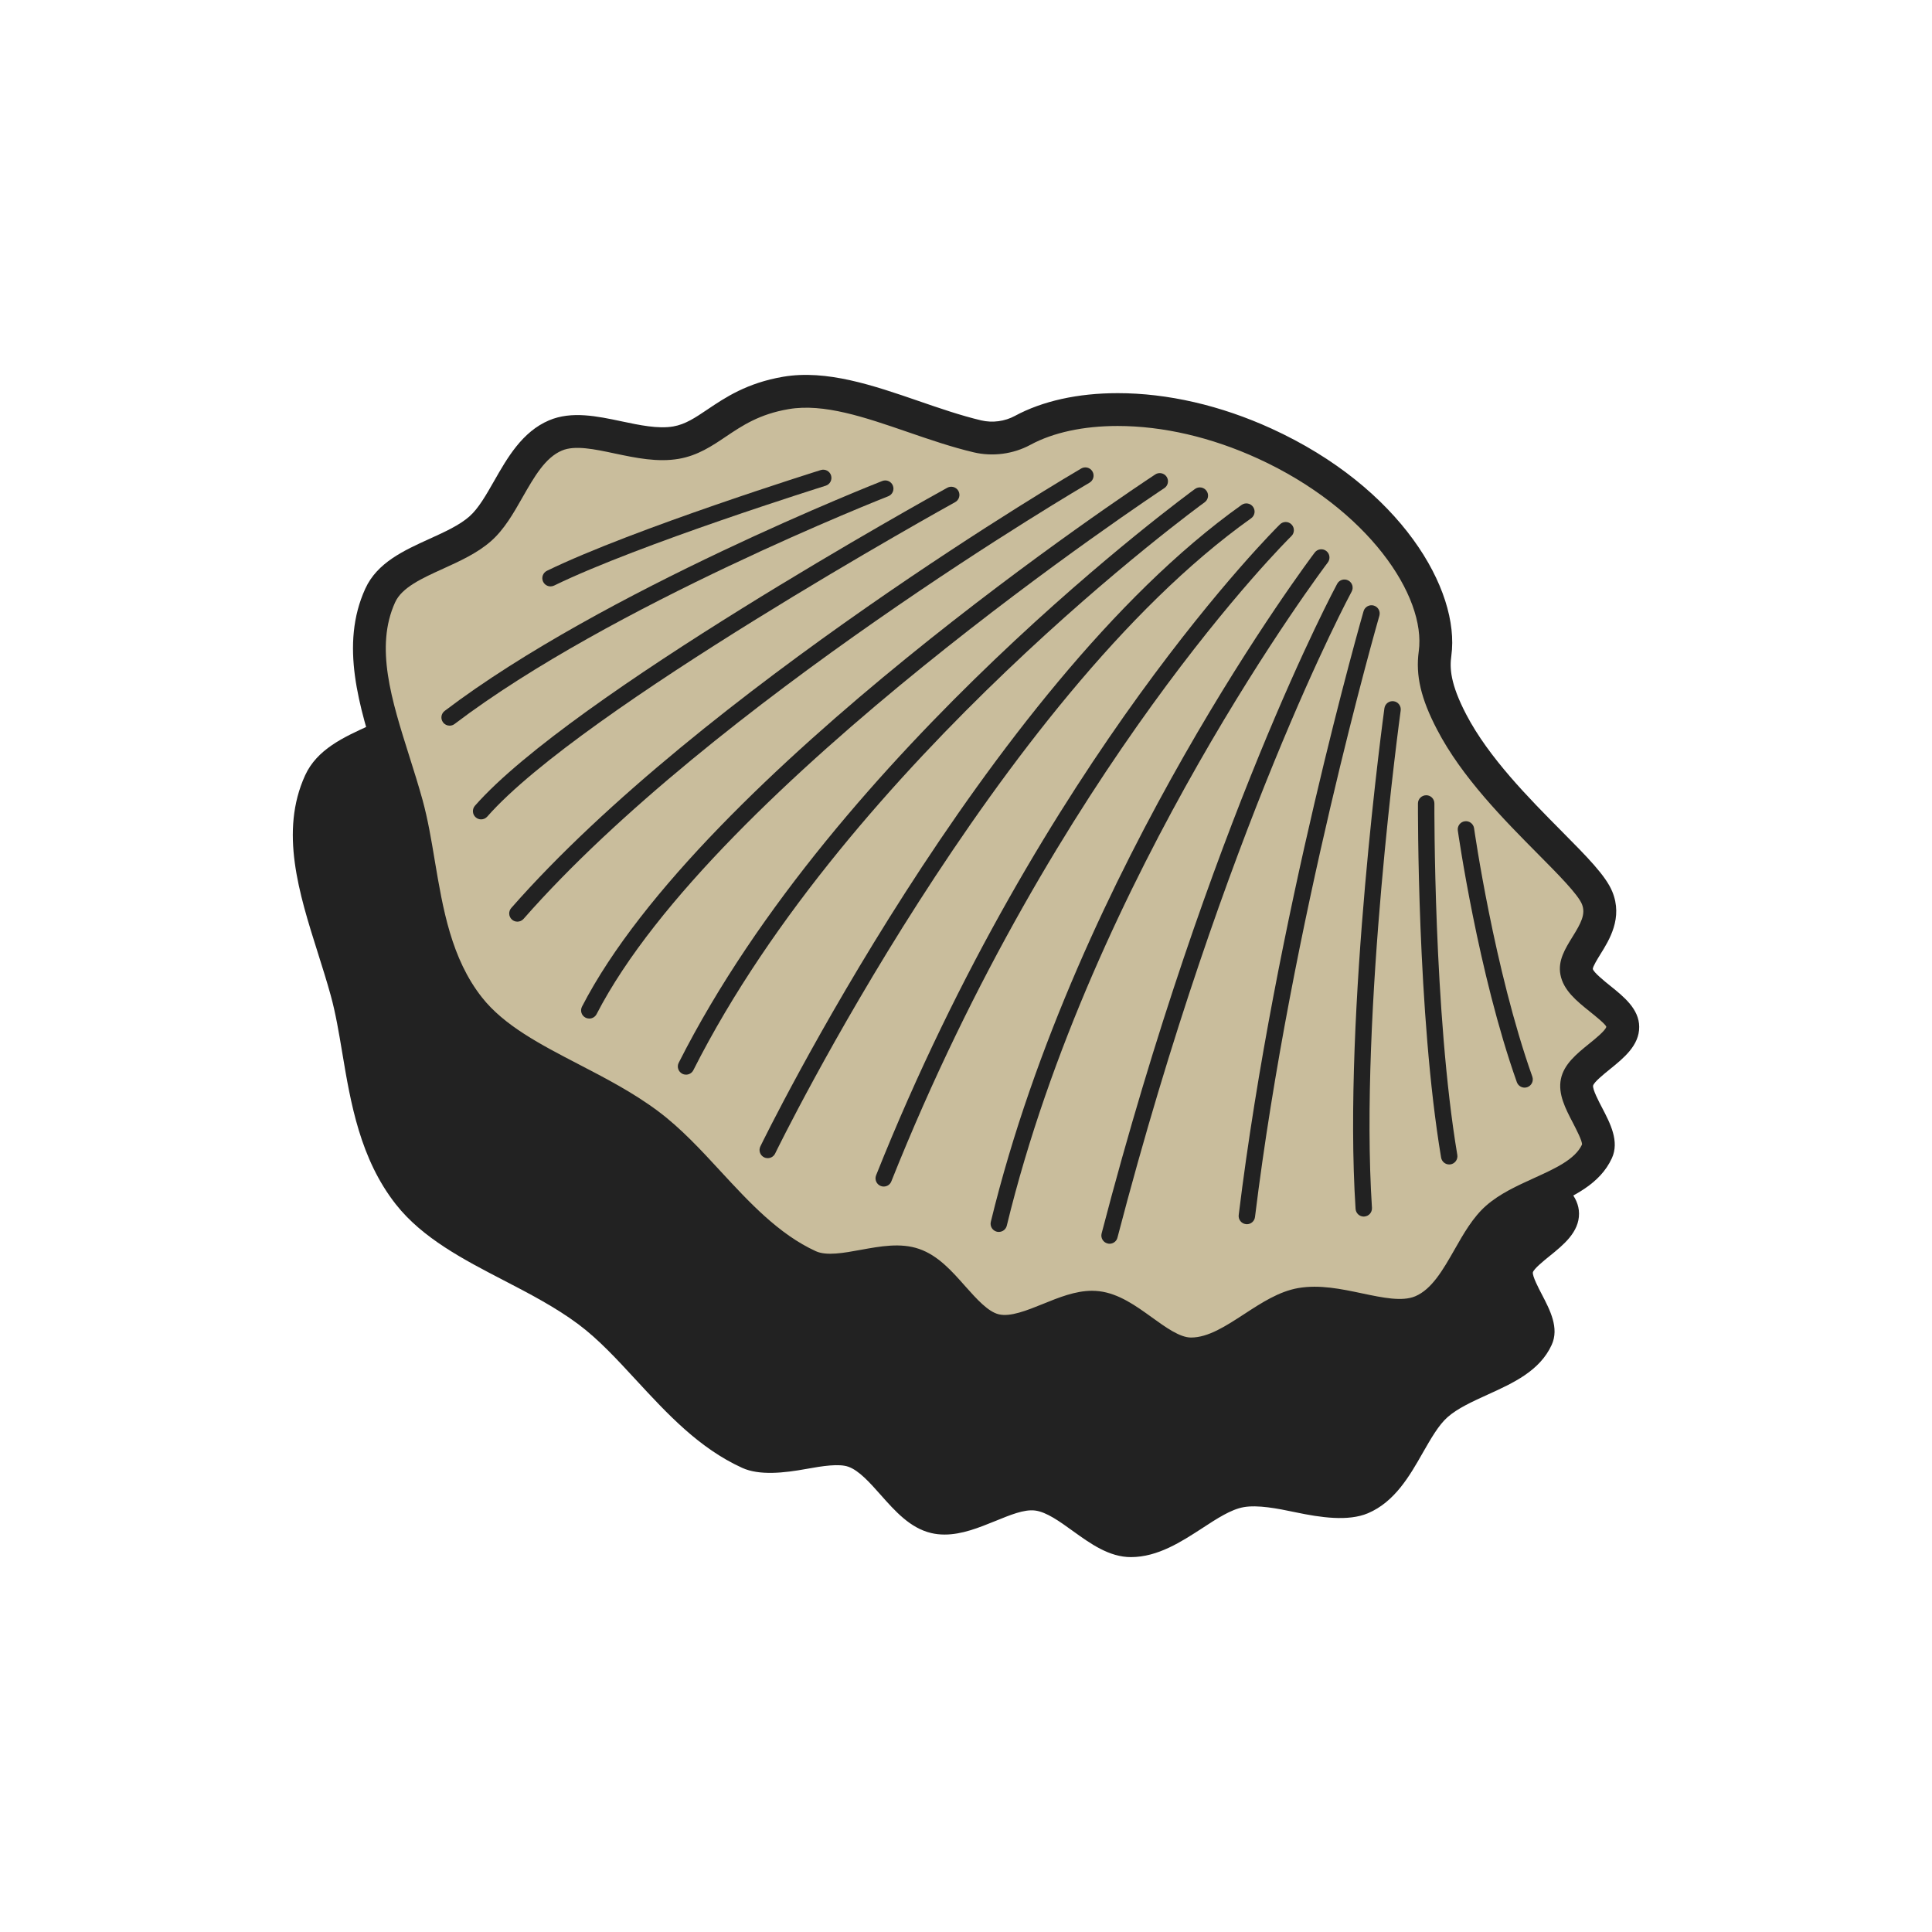 <?xml version="1.0" encoding="utf-8"?>
<!-- Generator: Adobe Illustrator 16.0.0, SVG Export Plug-In . SVG Version: 6.00 Build 0)  -->
<!DOCTYPE svg PUBLIC "-//W3C//DTD SVG 1.1//EN" "http://www.w3.org/Graphics/SVG/1.1/DTD/svg11.dtd">
<svg version="1.1" id="レイヤー_1" xmlns="http://www.w3.org/2000/svg" xmlns:xlink="http://www.w3.org/1999/xlink" x="0px"
	 y="0px" width="130px" height="130px" viewBox="0 0 130 130" enable-background="new 0 0 130 130" xml:space="preserve">
<g>
	<path fill="#222222" d="M48.836,39.006c3.927-0.667,8.505,1.888,12.883,2.922c0.325,0.078,0.66,0.115,0.99,0.115
		c0.712,0,1.419-0.177,2.055-0.519c1.69-0.915,3.902-1.4,6.392-1.4c3.193,0,6.61,0.791,9.883,2.286
		c8.192,3.743,12.025,10.076,11.47,14.131c-0.176,1.282,0.066,2.594,1.112,4.603c2.715,5.214,8.933,9.738,9.793,11.839
		c0.859,2.1-1.624,3.682-1.382,4.959c0.255,1.35,3.102,2.418,3.109,3.723c0.01,1.361-2.819,2.434-3.082,3.727
		c-0.27,1.312,1.901,3.426,1.342,4.648c-1.053,2.303-4.746,2.746-6.724,4.48c-1.823,1.602-2.576,5.23-5.067,6.285
		c-2.224,0.941-5.455-0.945-8.118-0.482c-2.392,0.42-4.714,3.346-7.398,3.346h0.002h-0.002c-2.13,0-4.129-2.857-6.312-3.125
		c-2.118-0.26-4.735,2.039-6.871,1.537c-2.082-0.492-3.404-3.717-5.475-4.434c-2.025-0.701-5.054,1.025-7.043,0.117
		c-4.479-2.047-7.184-6.824-10.807-9.535c-4.012-3-9.334-4.387-12.077-7.867c-3.18-4.037-3.042-9.488-4.188-13.662
		c-1.33-4.855-3.724-9.826-1.782-14.072c1.053-2.303,4.745-2.745,6.721-4.479c1.824-1.602,2.576-5.228,5.065-6.285
		c2.223-0.94,5.455,0.949,8.117,0.484C43.835,41.932,44.912,39.672,48.836,39.006"/>
	<path fill="#222222" d="M76.095,104.775c-1.465-0.002-2.708-0.896-3.911-1.762c-0.87-0.629-1.77-1.279-2.538-1.373
		c-0.745-0.092-1.681,0.303-2.695,0.715c-1.095,0.443-2.228,0.902-3.391,0.902c-0.312,0-0.615-0.033-0.902-0.102
		c-1.417-0.334-2.428-1.473-3.402-2.572c-0.717-0.807-1.454-1.641-2.182-1.893c-0.616-0.213-1.691-0.055-2.812,0.15
		c-1.513,0.275-3.169,0.457-4.328-0.074c-2.904-1.324-5.041-3.645-7.113-5.885c-1.306-1.416-2.539-2.754-3.895-3.768
		c-1.534-1.146-3.319-2.074-5.049-2.971c-2.676-1.387-5.442-2.824-7.235-5.098c-2.412-3.062-3.051-6.844-3.608-10.18
		c-0.232-1.383-0.45-2.689-0.777-3.873c-0.264-0.961-0.57-1.922-0.873-2.885c-1.268-4.009-2.579-8.157-0.852-11.939
		c0.801-1.749,2.593-2.564,4.325-3.35c1.027-0.466,1.998-0.908,2.673-1.5c0.609-0.534,1.123-1.436,1.666-2.391
		c0.886-1.551,1.886-3.31,3.697-4.079c1.327-0.562,3.176-0.292,4.893,0.07c0.93,0.197,1.89,0.4,2.738,0.4l0,0
		c0.265,0,0.505-0.02,0.728-0.058c0.816-0.142,1.474-0.584,2.308-1.145c1.177-0.795,2.651-1.784,5.096-2.2
		c0.487-0.083,1.005-0.125,1.537-0.125c2.463,0,5.06,0.894,7.567,1.758c1.396,0.482,2.839,0.979,4.213,1.304
		c0.747,0.177,1.577,0.071,2.266-0.301c1.855-1.003,4.247-1.532,6.919-1.532c3.351,0,6.928,0.824,10.343,2.386
		c8.679,3.965,12.712,10.835,12.104,15.286c-0.113,0.833-0.071,1.888,0.999,3.942c1.514,2.909,4.227,5.644,6.406,7.842
		c1.736,1.75,2.989,3.018,3.43,4.088c0.721,1.766-0.199,3.248-0.812,4.229c-0.198,0.318-0.498,0.799-0.505,0.969
		c0.048,0.232,0.784,0.824,1.18,1.143c0.908,0.729,1.938,1.559,1.946,2.752c0.01,1.254-1.05,2.111-1.982,2.863
		c-0.395,0.32-1.055,0.854-1.123,1.094c-0.04,0.252,0.378,1.055,0.604,1.486c0.553,1.061,1.181,2.264,0.66,3.398
		c-0.799,1.75-2.591,2.566-4.323,3.352c-1.028,0.469-1.999,0.91-2.676,1.504c-0.606,0.533-1.12,1.438-1.668,2.393
		c-0.881,1.551-1.885,3.309-3.696,4.078c-1.327,0.559-3.179,0.293-4.895-0.07c-1.218-0.258-2.524-0.506-3.467-0.34
		c-0.845,0.148-1.79,0.762-2.788,1.416C79.491,103.74,77.906,104.773,76.095,104.775z M69.436,99.42
		c0.161,0,0.322,0.008,0.479,0.029c1.328,0.162,2.464,0.982,3.562,1.771c0.917,0.662,1.868,1.346,2.616,1.346h0.002
		c1.156,0,2.338-0.773,3.589-1.588c1.144-0.744,2.326-1.516,3.618-1.742c1.312-0.227,2.881,0.057,4.302,0.357
		c1.436,0.303,2.786,0.535,3.577,0.197c1.122-0.479,1.859-1.77,2.639-3.139c0.61-1.072,1.244-2.182,2.131-2.961
		c0.919-0.807,2.086-1.338,3.218-1.852c1.427-0.646,2.772-1.26,3.229-2.258c0.031-0.229-0.388-1.031-0.611-1.463
		c-0.499-0.955-1.016-1.943-0.808-2.951c0.203-0.994,1.064-1.689,1.897-2.365c0.386-0.312,1.105-0.895,1.163-1.146
		c-0.07-0.186-0.728-0.713-1.121-1.029c-0.871-0.701-1.771-1.424-1.971-2.479c-0.181-0.945,0.32-1.748,0.801-2.523
		c0.584-0.934,0.918-1.553,0.643-2.223c-0.273-0.664-1.634-2.041-2.953-3.371c-2.283-2.303-5.125-5.169-6.795-8.376
		c-1.082-2.075-1.447-3.649-1.229-5.262c0.507-3.714-3.406-9.583-10.833-12.977c-3.129-1.43-6.39-2.187-9.425-2.187
		c-2.304,0-4.334,0.438-5.866,1.267c-1.161,0.627-2.562,0.807-3.827,0.507c-1.481-0.35-2.978-0.866-4.425-1.364
		C54.589,40.796,52.282,40,50.19,40c-0.408,0-0.801,0.033-1.168,0.094c-1.975,0.336-3.122,1.109-4.232,1.855
		c-0.923,0.622-1.88,1.266-3.159,1.487c-0.353,0.063-0.715,0.092-1.108,0.092l0,0c-1.079,0-2.157-0.227-3.197-0.447
		c-1.429-0.302-2.78-0.533-3.572-0.198c-1.12,0.477-1.859,1.771-2.638,3.138c-0.61,1.072-1.24,2.179-2.13,2.957
		c-0.919,0.809-2.089,1.339-3.217,1.853c-1.425,0.647-2.771,1.259-3.23,2.255c-1.375,3.01-0.244,6.577,0.948,10.356
		c0.312,0.989,0.625,1.979,0.897,2.965c0.357,1.292,0.585,2.653,0.825,4.091c0.545,3.227,1.105,6.561,3.164,9.18
		c1.502,1.9,3.939,3.164,6.522,4.506c1.806,0.936,3.673,1.904,5.352,3.16c1.519,1.137,2.881,2.611,4.194,4.037
		c1.923,2.082,3.909,4.234,6.41,5.377c0.639,0.293,1.795,0.133,3.012-0.092c1.361-0.25,2.846-0.439,3.933-0.064
		c1.273,0.441,2.208,1.494,3.111,2.514c0.747,0.842,1.521,1.715,2.257,1.889c0.747,0.176,1.877-0.262,2.955-0.699
		C67.194,99.871,68.307,99.42,69.436,99.42z"/>
	<path fill="#C9BD9C" d="M52.886,26.439c3.927-0.665,8.505,1.89,12.881,2.925c0.329,0.076,0.661,0.113,0.993,0.113
		c0.713,0,1.418-0.174,2.053-0.519c1.69-0.916,3.901-1.398,6.39-1.398c3.196,0,6.613,0.79,9.886,2.284
		c8.191,3.744,12.022,10.077,11.468,14.133c-0.17,1.281,0.068,2.594,1.116,4.602c2.716,5.214,8.929,9.738,9.79,11.839
		c0.859,2.099-1.622,3.683-1.381,4.958c0.259,1.352,3.1,2.418,3.108,3.724c0.011,1.364-2.818,2.433-3.082,3.726
		c-0.268,1.314,1.904,3.428,1.342,4.648c-1.054,2.305-4.745,2.748-6.723,4.482c-1.824,1.6-2.577,5.229-5.063,6.285
		c-2.229,0.943-5.458-0.945-8.122-0.482c-2.394,0.418-4.714,3.344-7.4,3.344h0.002h-0.002c-2.129,0-4.128-2.855-6.311-3.123
		c-2.117-0.26-4.732,2.041-6.871,1.535c-2.078-0.49-3.405-3.715-5.475-4.434c-2.025-0.701-5.054,1.027-7.042,0.117
		c-4.48-2.047-7.186-6.824-10.807-9.533c-4.011-3-9.332-4.387-12.078-7.869c-3.182-4.037-3.042-9.485-4.189-13.661
		c-1.329-4.854-3.721-9.825-1.783-14.072c1.054-2.303,4.746-2.745,6.724-4.479c1.823-1.601,2.575-5.228,5.065-6.282
		c2.222-0.943,5.453,0.946,8.116,0.481C47.883,29.367,48.962,27.106,52.886,26.439"/>
	<path fill="#222222" d="M80.141,92.209c-1.463,0-2.705-0.895-3.907-1.762c-0.867-0.627-1.771-1.277-2.539-1.371
		c-0.705-0.092-1.725,0.32-2.694,0.713c-1.327,0.537-2.831,1.15-4.293,0.801c-1.415-0.334-2.426-1.473-3.402-2.572
		c-0.715-0.805-1.455-1.639-2.182-1.891c-0.695-0.242-1.771-0.043-2.811,0.15c-1.464,0.268-2.975,0.545-4.33-0.074
		c-2.902-1.326-5.043-3.645-7.111-5.885c-1.307-1.416-2.545-2.752-3.896-3.768c-1.536-1.148-3.323-2.076-5.051-2.973
		c-2.676-1.389-5.442-2.824-7.231-5.096c-2.417-3.065-3.052-6.85-3.612-10.189c-0.232-1.38-0.45-2.683-0.776-3.867
		c-0.261-0.956-0.564-1.917-0.869-2.877c-1.271-4.012-2.584-8.161-0.854-11.945c0.801-1.747,2.592-2.562,4.323-3.348
		c1.029-0.468,2.001-0.909,2.676-1.502c0.61-0.535,1.122-1.436,1.668-2.392c0.885-1.551,1.886-3.309,3.694-4.077
		c1.52-0.644,3.233-0.282,4.893,0.069c1.203,0.255,2.449,0.517,3.467,0.341c0.812-0.141,1.471-0.584,2.306-1.146
		c1.18-0.795,2.651-1.783,5.095-2.199c2.918-0.494,6.063,0.586,9.104,1.633c1.396,0.481,2.84,0.98,4.216,1.305
		c0.757,0.177,1.581,0.069,2.266-0.302c1.854-1.003,4.245-1.531,6.916-1.531c3.355,0,6.93,0.824,10.345,2.384
		c8.678,3.964,12.712,10.836,12.105,15.286c-0.116,0.833-0.072,1.888,0.998,3.942c1.514,2.91,4.227,5.646,6.407,7.845
		c1.734,1.75,2.988,3.014,3.426,4.086c0.725,1.765-0.198,3.247-0.811,4.228c-0.195,0.318-0.493,0.8-0.501,0.969
		c0.047,0.232,0.782,0.825,1.179,1.143c0.908,0.729,1.935,1.556,1.943,2.753c0.012,1.254-1.047,2.109-1.979,2.861
		c-0.394,0.32-1.058,0.855-1.123,1.096c-0.043,0.25,0.375,1.053,0.602,1.484c0.553,1.062,1.181,2.264,0.662,3.4
		c-0.802,1.75-2.592,2.562-4.324,3.352c-1.028,0.467-2.002,0.91-2.677,1.502c-0.608,0.533-1.123,1.438-1.665,2.391
		c-0.886,1.553-1.887,3.311-3.697,4.08c-1.521,0.645-3.235,0.281-4.894-0.068c-1.207-0.256-2.456-0.518-3.468-0.342
		c-0.846,0.148-1.79,0.764-2.79,1.416C83.541,91.176,81.956,92.209,80.141,92.209 M73.48,86.854c0.163,0,0.321,0.012,0.484,0.029
		c1.327,0.162,2.466,0.982,3.562,1.773C78.442,89.316,79.391,90,80.141,90c1.158,0,2.341-0.771,3.595-1.588
		c1.141-0.744,2.323-1.514,3.615-1.74c1.438-0.248,2.895,0.059,4.305,0.357c1.385,0.291,2.69,0.566,3.572,0.195
		c1.122-0.477,1.861-1.771,2.643-3.139c0.609-1.072,1.239-2.18,2.128-2.961c0.921-0.807,2.09-1.338,3.219-1.852
		c1.427-0.648,2.771-1.26,3.232-2.258c0.029-0.227-0.391-1.029-0.613-1.463c-0.499-0.955-1.014-1.943-0.807-2.947
		c0.202-0.996,1.061-1.693,1.895-2.369c0.389-0.312,1.107-0.893,1.162-1.146c-0.066-0.185-0.729-0.714-1.119-1.028
		c-0.873-0.702-1.772-1.425-1.97-2.48c-0.181-0.945,0.322-1.746,0.799-2.523c0.583-0.935,0.918-1.552,0.647-2.222
		c-0.275-0.667-1.638-2.042-2.956-3.37c-2.284-2.304-5.129-5.171-6.793-8.379c-1.085-2.075-1.452-3.648-1.23-5.26
		c0.51-3.714-3.407-9.583-10.835-12.979c-3.129-1.429-6.386-2.185-9.427-2.185c-2.303,0-4.334,0.438-5.866,1.266
		c-1.156,0.626-2.545,0.808-3.818,0.507c-1.486-0.351-2.983-0.866-4.434-1.365c-2.903-0.999-5.647-1.944-8.015-1.543
		c-1.972,0.335-3.12,1.107-4.231,1.854c-0.925,0.623-1.881,1.267-3.157,1.49c-1.44,0.248-2.895-0.06-4.305-0.356
		c-1.383-0.295-2.693-0.573-3.57-0.198c-1.124,0.476-1.86,1.768-2.643,3.138c-0.607,1.07-1.238,2.179-2.128,2.958
		c-0.919,0.808-2.088,1.338-3.217,1.852c-1.426,0.647-2.772,1.26-3.229,2.256c-1.376,3.01-0.244,6.578,0.951,10.359
		c0.312,0.988,0.624,1.976,0.896,2.96c0.353,1.292,0.583,2.647,0.821,4.084c0.544,3.229,1.106,6.566,3.171,9.187
		c1.495,1.9,3.932,3.164,6.514,4.504c1.809,0.938,3.677,1.908,5.355,3.166c1.519,1.135,2.881,2.609,4.196,4.037
		c1.923,2.08,3.907,4.232,6.404,5.373c0.722,0.328,1.888,0.115,3.015-0.092c1.323-0.24,2.689-0.494,3.934-0.062
		c1.272,0.439,2.207,1.494,3.107,2.514c0.753,0.842,1.525,1.715,2.261,1.887c0.775,0.182,1.886-0.264,2.956-0.697
		C71.245,87.305,72.356,86.854,73.48,86.854"/>
	<path fill="#222222" d="M51.661,77.93c-0.083,0-0.164-0.016-0.243-0.055c-0.274-0.131-0.388-0.463-0.255-0.736
		c0.147-0.309,15.056-30.843,32.382-43.164c0.247-0.176,0.592-0.12,0.77,0.13c0.179,0.249,0.12,0.594-0.129,0.769
		C67.091,47.032,52.304,77.314,52.157,77.619C52.062,77.814,51.866,77.93,51.661,77.93"/>
	<path fill="#222222" d="M59.463,79.84c-0.067,0-0.135-0.01-0.203-0.039c-0.283-0.111-0.421-0.434-0.31-0.717
		c11.17-27.991,27.013-43.648,27.177-43.802c0.219-0.214,0.564-0.21,0.778,0.009c0.213,0.218,0.209,0.567-0.009,0.781
		c-0.161,0.153-15.843,15.662-26.92,43.42C59.892,79.711,59.686,79.84,59.463,79.84"/>
	<path fill="#222222" d="M67.207,82.893c-0.043,0-0.087-0.004-0.13-0.014c-0.298-0.074-0.478-0.371-0.407-0.666
		c5.798-23.848,21.637-44.827,21.797-45.036c0.186-0.244,0.535-0.288,0.775-0.104c0.241,0.186,0.287,0.532,0.103,0.775
		c-0.157,0.207-15.862,21.009-21.6,44.625C67.684,82.727,67.458,82.893,67.207,82.893"/>
	<path fill="#222222" d="M74.661,83.689c-0.045,0-0.093-0.006-0.14-0.02c-0.297-0.076-0.472-0.379-0.396-0.672
		c7.219-27.693,15.768-43.56,15.852-43.717c0.147-0.267,0.482-0.365,0.751-0.219c0.268,0.144,0.367,0.48,0.22,0.748
		c-0.085,0.157-8.571,15.918-15.756,43.466C75.134,83.523,74.906,83.689,74.661,83.689"/>
	<path fill="#222222" d="M83.9,82.375c-0.024,0-0.046-0.002-0.07-0.006c-0.301-0.035-0.518-0.312-0.48-0.615
		c2.438-19.9,8.344-40.424,8.402-40.63c0.086-0.292,0.394-0.459,0.684-0.377c0.294,0.085,0.463,0.39,0.379,0.685
		c-0.059,0.203-5.938,20.645-8.369,40.459C84.412,82.17,84.173,82.375,83.9,82.375"/>
	<path fill="#222222" d="M91.763,81.861c-0.286,0-0.53-0.225-0.549-0.518c-0.863-13.225,1.913-33.483,1.94-33.688
		c0.042-0.302,0.325-0.512,0.623-0.47c0.302,0.04,0.513,0.32,0.472,0.624c-0.028,0.2-2.787,20.35-1.933,33.463
		c0.018,0.305-0.209,0.566-0.516,0.586C91.787,81.861,91.777,81.861,91.763,81.861"/>
	<path fill="#222222" d="M97.512,78.354c-0.263,0-0.495-0.191-0.543-0.461c-1.62-9.648-1.558-23.693-1.558-23.834
		c0.002-0.304,0.254-0.548,0.557-0.548h0.004c0.304,0.001,0.547,0.25,0.545,0.555c0,0.14-0.062,14.092,1.542,23.645
		c0.05,0.301-0.153,0.586-0.454,0.637C97.574,78.352,97.544,78.354,97.512,78.354"/>
	<path fill="#222222" d="M102.585,73.184c-0.226,0-0.439-0.143-0.52-0.367c-2.606-7.342-3.959-16.836-3.972-16.932
		c-0.042-0.302,0.167-0.582,0.47-0.623c0.296-0.044,0.58,0.168,0.624,0.469c0.013,0.095,1.352,9.481,3.92,16.715
		c0.1,0.289-0.049,0.604-0.337,0.707C102.71,73.174,102.647,73.184,102.585,73.184"/>
	<path fill="#222222" d="M46.161,72.311c-0.084,0-0.168-0.018-0.248-0.059c-0.272-0.139-0.383-0.471-0.243-0.742
		C56.323,50.438,80.172,33.073,80.41,32.9c0.246-0.178,0.592-0.124,0.772,0.125c0.18,0.248,0.123,0.594-0.124,0.772
		c-0.239,0.17-23.875,17.383-34.403,38.211C46.559,72.201,46.364,72.311,46.161,72.311"/>
	<path fill="#222222" d="M39.651,68.537c-0.083,0-0.172-0.021-0.253-0.062c-0.271-0.139-0.376-0.471-0.236-0.743
		c8.061-15.635,37.33-34.991,38.573-35.808c0.25-0.166,0.598-0.097,0.766,0.159c0.167,0.254,0.096,0.598-0.159,0.764
		c-0.302,0.2-30.271,20.014-38.198,35.391C40.044,68.428,39.853,68.537,39.651,68.537"/>
	<path fill="#222222" d="M34.816,62.016c-0.134,0-0.261-0.046-0.366-0.137c-0.228-0.2-0.25-0.55-0.05-0.78
		c12.863-14.66,38.101-29.428,38.354-29.576c0.261-0.152,0.6-0.064,0.755,0.201c0.154,0.262,0.065,0.602-0.198,0.754
		c-0.251,0.147-25.337,14.826-38.081,29.35C35.122,61.952,34.967,62.016,34.816,62.016"/>
	<path fill="#222222" d="M32.372,55.134c-0.129,0-0.258-0.045-0.363-0.138c-0.229-0.201-0.251-0.548-0.051-0.779
		c6.482-7.384,30.754-20.831,31.782-21.397c0.266-0.147,0.604-0.051,0.752,0.217c0.143,0.267,0.047,0.602-0.218,0.749
		c-0.252,0.138-25.132,13.92-31.486,21.16C32.679,55.071,32.527,55.134,32.372,55.134"/>
	<path fill="#222222" d="M30.254,48.828c-0.166,0-0.332-0.074-0.439-0.219c-0.186-0.241-0.139-0.589,0.105-0.773
		c10.65-8.092,29.26-15.397,29.445-15.471c0.287-0.112,0.605,0.03,0.715,0.313c0.112,0.283-0.026,0.603-0.312,0.714
		c-0.184,0.074-18.651,7.326-29.179,15.322C30.487,48.793,30.369,48.828,30.254,48.828"/>
	<path fill="#222222" d="M37.043,39.457c-0.204,0-0.4-0.116-0.496-0.312c-0.134-0.273-0.019-0.603,0.255-0.738
		c5.81-2.827,18.297-6.739,18.426-6.778c0.295-0.089,0.602,0.072,0.692,0.363c0.09,0.291-0.071,0.6-0.362,0.691
		c-0.126,0.041-12.537,3.926-18.272,6.718C37.208,39.438,37.126,39.457,37.043,39.457"/>
</g>
</svg>
